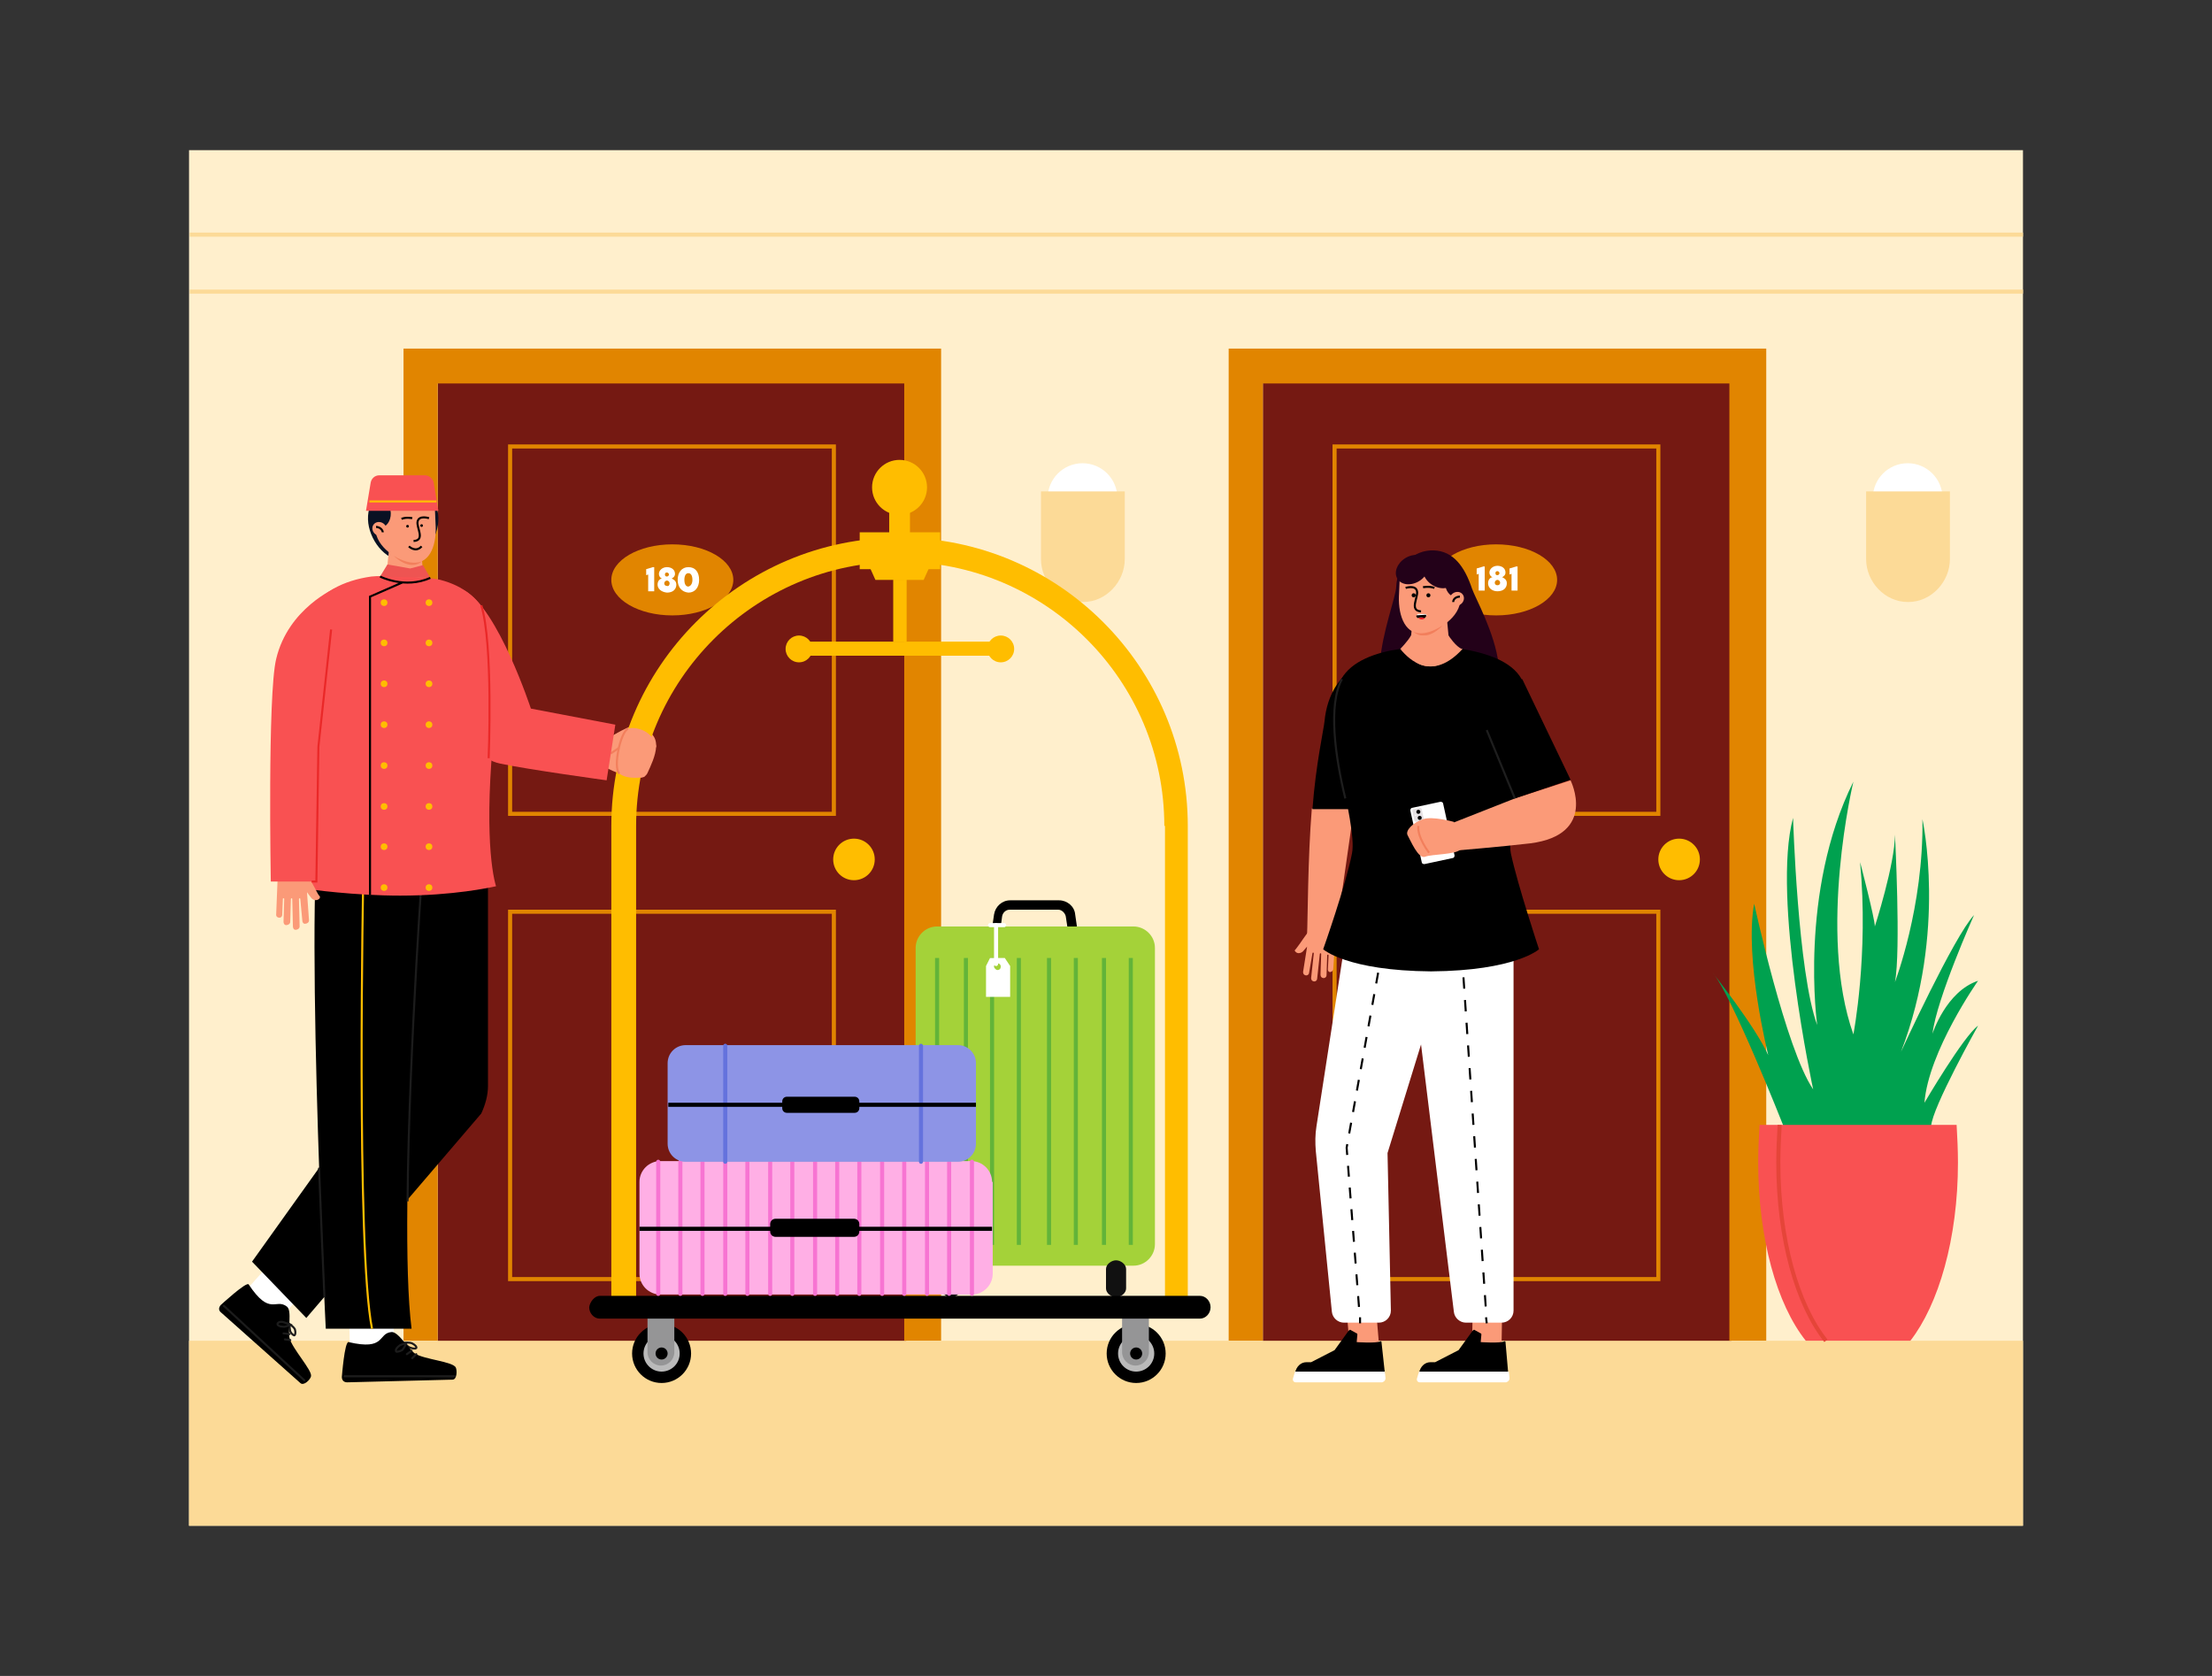 <?xml version="1.0" encoding="utf-8"?>
<svg xmlns="http://www.w3.org/2000/svg" enable-background="new 0 0 330 250" id="Layer_1" version="1.1" viewBox="0 0 330 250" x="0" y="0">
  <rect x="0" y="0" width="330" height="250" fill="#333333" stroke="none"/>
  <rect fill="#ffefcc" height="205.2" id="XMLID_1470_" width="273.6" x="28.2" y="22.4"/>
  <g id="XMLID_1423_">
    <rect fill="#751912" height="143.9" id="XMLID_1856_" width="69.9" x="188.4" y="56.3"/>
    <rect fill="none" height="54.8" id="XMLID_1855_" stroke="#e18500" stroke-miterlimit="10" stroke-width=".608" width="48.3" x="199.1" y="66.6"/>
    <rect fill="none" height="54.8" id="XMLID_1854_" stroke="#e18500" stroke-miterlimit="10" stroke-width=".608" width="48.3" x="199.1" y="136"/>
    <polygon fill="#e18500" id="XMLID_1853_" points="183.3 52 183.3 200 188.4 200 188.4 57.2 258 57.2 258 200 263.5 200 263.5 52"/>
    <circle cx="250.5" cy="128.2" fill="#ffbd00" id="XMLID_1670_" r="3.1"/>
    <ellipse cx="223.2" cy="86.5" fill="#e18500" id="XMLID_1669_" rx="9.1" ry="5.3"/>
    <g id="XMLID_1589_">
      <path d="M221.5,84.5v3.6h-0.9v-2.5l-0.3,0.1v-0.9l1-0.3H221.5z" fill="#fff" id="XMLID_1635_"/>
      <path d="M222,87c0-0.6,0.4-0.9,0.7-0.9c-0.2,0-0.5-0.3-0.5-0.7c0-0.5,0.5-1,1.2-1     c0.7,0,1.2,0.4,1.2,1c0,0.4-0.3,0.6-0.5,0.7c0.2,0.1,0.7,0.3,0.7,0.9c0,0.7-0.5,1.2-1.4,1.2C222.6,88.2,222,87.7,222,87z      M223.8,86.9c0-0.2-0.2-0.4-0.4-0.4c-0.2,0-0.4,0.2-0.4,0.4c0,0.3,0.2,0.4,0.4,0.4C223.6,87.3,223.8,87.2,223.8,86.9z      M223.7,85.5c0-0.2-0.2-0.3-0.3-0.3c-0.2,0-0.3,0.1-0.3,0.3c0,0.2,0.1,0.3,0.3,0.3C223.5,85.8,223.7,85.7,223.7,85.5z" fill="#fff" id="XMLID_1639_"/>
      <path d="M226.4,84.5v3.6h-0.9v-2.5l-0.3,0.1v-0.9l1-0.3H226.4z" fill="#fff" id="XMLID_1643_"/>
    </g>
  </g>
  <g id="XMLID_1368_">
    <rect fill="#751912" height="143.9" id="XMLID_1604_" width="69.9" x="65.3" y="56.3"/>
    <rect fill="none" height="54.8" id="XMLID_1630_" stroke="#e18500" stroke-miterlimit="10" stroke-width=".608" width="48.3" x="76.1" y="66.6"/>
    <rect fill="none" height="54.8" id="XMLID_1667_" stroke="#e18500" stroke-miterlimit="10" stroke-width=".608" width="48.3" x="76.1" y="136"/>
    <polygon fill="#e18500" id="XMLID_1603_" points="60.2 52 60.2 200 65.3 200 65.3 57.2 134.9 57.2 134.9 200 140.4 200 140.4 52"/>
    <ellipse cx="100.3" cy="86.5" fill="#e18500" id="XMLID_1631_" rx="9.1" ry="5.3"/>
    <g id="XMLID_1632_">
      <path d="M97.6,84.6v3.6h-0.9v-2.5l-0.3,0.1v-0.9l1-0.3H97.6z" fill="#fff" id="XMLID_1593_"/>
      <path d="M98.1,87.2c0-0.6,0.4-0.9,0.7-0.9c-0.2,0-0.5-0.3-0.5-0.7c0-0.5,0.5-1,1.2-1     c0.7,0,1.2,0.4,1.2,1c0,0.4-0.3,0.6-0.5,0.7c0.2,0.1,0.7,0.3,0.7,0.9c0,0.7-0.5,1.2-1.4,1.2C98.6,88.3,98.1,87.8,98.1,87.2z      M99.9,87c0-0.2-0.2-0.4-0.4-0.4c-0.2,0-0.4,0.2-0.4,0.4c0,0.3,0.2,0.4,0.4,0.4C99.7,87.5,99.9,87.3,99.9,87z M99.8,85.7     c0-0.2-0.2-0.3-0.3-0.3c-0.2,0-0.3,0.1-0.3,0.3c0,0.2,0.1,0.3,0.3,0.3C99.6,86,99.8,85.9,99.8,85.7z" fill="#fff" id="XMLID_1595_"/>
      <path d="M101.1,86.5c0-1.1,0.6-1.9,1.6-1.9c1,0,1.6,0.7,1.6,1.9c0,1.1-0.6,1.9-1.6,1.9     C101.7,88.3,101.1,87.6,101.1,86.5z M103.3,86.5c0-0.6-0.2-1-0.6-1c-0.4,0-0.6,0.4-0.6,1c0,0.6,0.2,1,0.6,1     C103.1,87.4,103.3,87,103.3,86.5z" fill="#fff" id="XMLID_1599_"/>
    </g>
    <circle cx="127.4" cy="128.2" fill="#ffbd00" id="XMLID_1668_" r="3.1"/>
  </g>
  <rect fill="#fcda97" height="27.6" id="XMLID_1497_" width="273.6" x="28.2" y="200"/>
  <line fill="none" id="XMLID_585_" stroke="#fcda97" stroke-miterlimit="10" stroke-width=".608" x1="28.3" x2="301.8" y1="35" y2="35"/>
  <line fill="none" id="XMLID_986_" stroke="#fcda97" stroke-miterlimit="10" stroke-width=".608" x1="28.3" x2="301.8" y1="43.5" y2="43.5"/>
  <g id="XMLID_1862_">
    <path d="M266,167.8c0,0-7.7-19.5-10.5-22.7c0,0,6.3,7.9,8.3,12.3c0,0-3.6-14.4-2.1-22.6    c0,0,4.7,21.7,8.8,27.7c0,0-6.2-28.7-3-40.5c0,0,0.7,23.1,3.6,30.9c0,0-2.8-19.8,5.4-36.3c0,0-5.4,22.5,0,37.7    c0,0,2.3-11.9,1-25.7c0,0,2.2,8.4,2.2,9.6c0,0,3-9.3,3-13.7c0,0,0.9,17.4,0,22c0,0,4.3-11.2,4.1-24.3c0,0,3.7,16.8-3.2,34.7    c0,0,7.9-17.2,10.9-20.4c0,0-5.6,12.5-6.2,17.7c0,0,2-6.3,6.8-7.9c0,0-7.4,10.5-8,18.2c0,0,5.8-9.9,8-11.5c0,0-6.9,12.3-7,15H266z" fill="#00a14f" id="XMLID_1145_"/>
    <g id="XMLID_1144_">
      <path d="M292.1,173.4c0-1.9-0.1-3.8-0.2-5.6h-29.4c-0.1,1.8-0.2,3.7-0.2,5.6     c0,11.4,2.8,21.2,7.1,26.6H285C289.2,194.6,292.1,184.8,292.1,173.4z" fill="#f95152" id="XMLID_1149_"/>
      <path d="M265.5,167.8c-0.1,1.8-0.2,3.7-0.2,5.6c0,11.4,2.8,21.2,7.1,26.6" fill="none" id="XMLID_1179_" stroke="#e54539" stroke-miterlimit="10" stroke-width=".608"/>
    </g>
  </g>
  <g id="XMLID_995_">
    <g id="XMLID_2716_">
      <polygon fill="#fb9a78" id="XMLID_1885_" points="205.3 195.5 200.9 195.5 201.4 201.4 205.8 201.4"/>
      <g id="XMLID_6335_">
        <path d="M206.1,200.2c0-0.1-0.1-0.2-0.2-0.1c-0.7,0.3-3.5,0.1-3.5,0.1l0.1-1.1c0-0.1,0-0.2-0.1-0.2l-0.9-0.5      c-0.1-0.1-0.2,0-0.3,0.1l-2.1,2.9l-3.5,1.8l-0.7,0c-0.8,0-1.5,0.6-1.7,1.6h13.4L206.1,200.2z" id="XMLID_6352_"/>
        <path d="M206.7,205.6l-0.1-1h-13.4l-0.3,1c-0.1,0.3,0.1,0.6,0.4,0.6h12.9      C206.5,206.1,206.7,205.9,206.7,205.6z" fill="#fff" id="XMLID_6351_"/>
      </g>
    </g>
    <g id="XMLID_671_">
      <polygon fill="#fb9a78" id="XMLID_1371_" points="224.1 195.5 219.7 195.5 219.6 201.4 224 201.4"/>
      <g id="XMLID_1201_">
        <path d="M224.6,200.2c0-0.1-0.1-0.2-0.2-0.1c-0.7,0.3-3.5,0.1-3.5,0.1l0.1-1.1c0-0.1,0-0.2-0.1-0.2l-0.9-0.5      c-0.1-0.1-0.2,0-0.3,0.1l-2.1,2.9l-3.5,1.8l-0.7,0c-0.8,0-1.5,0.6-1.7,1.6H225L224.6,200.2z" id="XMLID_1370_"/>
        <path d="M225.2,205.6l-0.1-1h-13.4l-0.3,1c-0.1,0.3,0.1,0.6,0.4,0.6h12.9      C225,206.1,225.2,205.9,225.2,205.6z" fill="#fff" id="XMLID_1369_"/>
      </g>
    </g>
    <g id="XMLID_1646_">
      <path d="M195.3,138.9c-0.5,0.5-1.3,1.8-1.7,2.3c-0.2,0.3-0.4,0.5-0.4,0.5c0,0,0,0,0,0     c-0.1,0.1,0,0.2,0.1,0.3c0.3,0.3,0.8,0.2,1.1-0.1l0.6-0.7l-0.6,3.8c0,0.3,0.2,0.5,0.5,0.5c0.2,0,0.4-0.2,0.4-0.4l0.5-2.9     c0,0,0-0.1,0.1-0.1c0,0,0.1,0,0.1,0.1l-0.4,3.7c0,0.3,0.2,0.5,0.5,0.5c0.2,0,0.4-0.2,0.4-0.4l0.4-3.7c0,0,0-0.1,0.1-0.1     c0,0,0.1,0,0.1,0.1l-0.1,3.1c0,0.3,0.2,0.5,0.5,0.5c0.2,0,0.4-0.2,0.4-0.4l0.1-3c0-0.1,0.1-0.1,0.1-0.1c0.1,0,0.1,0.1,0.1,0.1     l-0.1,2.1c0,0.2,0.1,0.4,0.3,0.4c0.2,0,0.4-0.1,0.5-0.4l0.3-4.6c0-0.2,0-0.6-0.1-0.8L195.3,138.9z" fill="#fb9a78" id="XMLID_1647_"/>
    </g>
    <path d="M201.6,134.4h24.2l0,61.1c0,1-0.8,1.8-1.8,1.8h-5.3c-0.9,0-1.7-0.7-1.8-1.6l-4.9-39.9    L207,172l0.5,23.5c0,1-0.8,1.8-1.8,1.8h-5.2c-0.9,0-1.7-0.7-1.8-1.6l-2.4-24c-0.1-1.2-0.1-2.5,0.1-3.7L201.6,134.4z" fill="#fff" id="XMLID_1712_"/>
    <g id="XMLID_1490_">
      <path d="M195.7,120.7c-0.6,7.3-0.6,16.8-0.7,18.6c-0.1,0.8,4.2,0.9,4.3,0.1l2.7-18.8H195.7z" fill="#fb9a78" id="XMLID_1491_"/>
      <path d="M205.8,97.8c0,0-7.4,1.3-8.2,9.8c-0.1,1.1-1.3,6.4-1.8,13.1h7.2L205.8,97.8z" id="XMLID_1492_"/>
    </g>
    <path d="M208.3,87.5c-0.1,3.1-8.2,20.7,5.3,20.7c17.6,0,7-17.5,6-20.4c-1.1-3.3-2.8-5.6-5.7-5.7    C210.9,82,208.4,84.4,208.3,87.5z" fill="#230119" id="XMLID_1489_"/>
    <path d="M210.8,91.9l5-0.2l0.5,5.2c0.1,1.4-1.5,2.6-2.9,2.6l0,0c-1.4,0.1-3-1-3.1-2.4L210.8,91.9z" fill="#fb9a78" id="XMLID_1488_"/>
    <path d="M217.3,85l-6.5-0.2c-1.1,0-2,0.8-2,1.9l-0.1,2.3c-0.1,2.9,1,6,3.9,5.4    c1.8-0.3,5.3-2.2,5.3-5.2l0.1-3.5C218.1,85.3,217.7,85,217.3,85z" fill="#fb9a78" id="XMLID_1487_"/>
    <path d="M215.6,87c0,1.1,0.7,2,1.6,2.1s1.7-0.9,1.7-2s-0.7-2.3-1.6-2.3    C216.4,84.8,215.7,85.9,215.6,87z" fill="#230119" id="XMLID_1486_"/>
    <ellipse cx="210.7" cy="85" fill="#230119" id="XMLID_1485_" rx="2.6" ry="2" transform="rotate(-32.424 210.638 85.013)"/>
    <ellipse cx="214.7" cy="85.5" fill="#230119" id="XMLID_1484_" rx="2" ry="2.6" transform="rotate(-55.375 214.732 85.522)"/>
    <g id="XMLID_1479_">
      <path d="M209.7,87.7c0,0,1.5-0.5,1.7,0.5c0.2,0.9-1.2,2.9,0.6,3" fill="none" id="XMLID_1483_" stroke="#000" stroke-miterlimit="10" stroke-width=".304"/>
      <path d="M212.3,87.6c0,0,0.9-0.2,1.7,0.1" fill="none" id="XMLID_1482_" stroke="#000" stroke-miterlimit="10" stroke-width=".304"/>
      <circle cx="210.9" cy="88.8" id="XMLID_1481_" r=".3"/>
      <circle cx="213.1" cy="88.8" id="XMLID_1480_" r=".3"/>
    </g>
    <path d="M210.8,94.2c0,0,1.5,1,4.4-0.9C215.2,93.3,212.9,96,210.8,94.2z" fill="#f27f5c" id="XMLID_1478_"/>
    <g id="XMLID_1474_">
      <path d="M212.6,91.6l-1,0c-0.1,0-0.2,0.1-0.3,0.2l1.6,0C212.8,91.7,212.7,91.6,212.6,91.6z" fill="#fff" id="XMLID_1477_"/>
      <path d="M211.6,92.2c0.1,0.1,0.3,0.2,0.5,0.2c0.2,0,0.4-0.1,0.5-0.2     C212.1,92,211.8,92.1,211.6,92.2z" fill="#ea1b26" id="XMLID_1476_"/>
      <path d="M211.3,91.8c0,0.1,0,0.2,0,0.2c0.1,0.1,0.2,0.2,0.2,0.2c0.2-0.1,0.6-0.2,1,0c0.1-0.1,0.2-0.1,0.2-0.2     c0.1-0.1,0.1-0.2,0-0.3L211.3,91.8z" id="XMLID_1475_"/>
    </g>
    <g id="XMLID_1471_">
      <ellipse cx="217.3" cy="89.3" fill="#fb9a78" id="XMLID_1473_" rx="1.1" ry="1" transform="rotate(-34.69 217.36 89.263)"/>
      <path d="M216.8,89.8c0-0.5,0.5-0.8,1-0.8" fill="none" id="XMLID_1472_" stroke="#000" stroke-miterlimit="10" stroke-width=".304"/>
    </g>
    <path d="M225.4,127.3c-0.9-4.7,4.9-20,1.6-26c-1.5-2.7-5.3-3.9-8.9-4.5c-4.5,4.9-7.9,1.7-9.2,0    c-3.6,0.5-7.3,1.8-8.8,4.5c-3.3,6,2.5,21.3,1.6,26c-0.9,4.7-4.3,14.3-4.3,14.3s3.5,3.2,16.1,3.3c12.6-0.1,16.1-3.3,16.1-3.3    S226.4,132,225.4,127.3z" id="XMLID_1468_"/>
    <path d="M200.2,101.3c-2.1,3.9-1,11.6,0.5,17.8" fill="none" id="XMLID_1467_" stroke="#1e1e1e" stroke-miterlimit="10" stroke-width=".304"/>
    <path d="M208.9,96.8c0,0,1.1-1.1,1.6-2h5.6c0,0,1.1,1.7,2,2L208.9,96.8z" fill="#fb9a78" id="XMLID_1466_"/>
    <path d="M218.2,96.8c-2.5-0.4-4.6-0.4-4.6-0.4s-2.1,0-4.7,0.4C210.3,98.5,213.7,101.7,218.2,96.8z" fill="#fb9a78" id="XMLID_1151_"/>
    <g id="XMLID_1008_">
      <g id="XMLID_1138_">
        <path d="M226,119.1l-9.4,3.7l0.3,4.1c0,0,7.2-0.6,11.4-1.1c10.1-1.3,6-9.4,6-9.4L226,119.1z" fill="#fb9a78" id="XMLID_1141_"/>
        <polygon id="XMLID_1140_" points="219.9 104.6 226 119.1 234.3 116.3 227.1 101.3"/>
        <line fill="none" id="XMLID_1139_" stroke="#1e1e1e" stroke-miterlimit="10" stroke-width=".304" x1="221.8" x2="226" y1="108.9" y2="119.1"/>
      </g>
    </g>
    <g id="XMLID_1548_">
      <path d="M215.3,119.9c0-0.2-0.2-0.3-0.4-0.3l-4.2,0.9c-0.2,0-0.3,0.2-0.3,0.4l1.7,7.7     c0,0.2,0.2,0.3,0.4,0.3l4.2-0.9c0.2,0,0.3-0.2,0.3-0.4L215.3,119.9z" fill="#fff" id="XMLID_1557_"/>
      <path d="M212.1,120.7c0-0.1-0.2-0.2-0.3-0.2l-0.9,0.2c-0.1,0-0.2,0.2-0.2,0.3l0.3,1.4     c0,0.1,0.2,0.2,0.3,0.2l0.9-0.2c0.1,0,0.2-0.2,0.2-0.3L212.1,120.7z" fill="#e5e1e3" id="XMLID_1552_"/>
      <circle cx="211.6" cy="121.1" id="XMLID_1551_" r=".3"/>
      <circle cx="211.8" cy="122" id="XMLID_1550_" r=".3"/>
      <circle cx="211.2" cy="121.6" fill="#fff" id="XMLID_1549_" r=".1"/>
    </g>
    <g id="XMLID_1553_">
      <path d="M216.9,122.6c0,0-3.2-0.9-4.6-0.4c-1.5,0.5-2.7,1.7-2.3,2.4c0.4,0.7,1.6,3.6,2.6,3.2     c1-0.4,4.6-0.3,5.3-1.1L216.9,122.6z" fill="#fb9a78" id="XMLID_1556_"/>
      <path d="M213.2,127.2c0,0-1.8-2.3-1.6-4" fill="none" id="XMLID_1555_" stroke="#f27f5c" stroke-miterlimit="10" stroke-width=".304"/>
    </g>
    <g id="XMLID_1373_">
      <line fill="none" stroke="#000" stroke-miterlimit="10" stroke-width=".304" x1="217.9" x2="218" y1="139.8" y2="140.7"/>
      <line fill="none" stroke="#000" stroke-dasharray="1.697 1.697" stroke-miterlimit="10" stroke-width=".304" x1="218.1" x2="221.7" y1="142.4" y2="195.7"/>
      <line fill="none" stroke="#000" stroke-miterlimit="10" stroke-width=".304" x1="221.7" x2="221.8" y1="196.5" y2="197.4"/>
    </g>
    <g id="XMLID_1372_">
      <line fill="none" stroke="#000" stroke-miterlimit="10" stroke-width=".304" x1="206" x2="205.9" y1="142.7" y2="143.5"/>
      <polyline fill="none" points="205.6 145.1 200.9 171.2 202.8 195.7" stroke="#000" stroke-dasharray="1.624 1.624" stroke-miterlimit="10" stroke-width=".304"/>
      <line fill="none" stroke="#000" stroke-miterlimit="10" stroke-width=".304" x1="202.9" x2="202.9" y1="196.5" y2="197.4"/>
    </g>
  </g>
  <g id="XMLID_1505_">
    <circle cx="161.5" cy="74.3" fill="#fff" id="XMLID_1504_" r="5.2"/>
    <path d="M155.3,73.3v10.1c0,3.4,2.8,6.4,6.2,6.4h0.1c3.4,0,6.2-3,6.2-6.4V73.3H155.3z" fill="#fcda97" id="XMLID_1508_"/>
  </g>
  <g id="XMLID_1826_">
    <circle cx="284.6" cy="74.3" fill="#fff" id="XMLID_1844_" r="5.2"/>
    <path d="M278.4,73.3v10.1c0,3.4,2.8,6.4,6.2,6.4h0.1c3.4,0,6.2-3,6.2-6.4V73.3H278.4z" fill="#fcda97" id="XMLID_1827_"/>
  </g>
  <g id="XMLID_1156_">
    <g id="XMLID_1160_">
      <path d="M62.1,201.1c0.1-0.2-0.2-0.5-0.6-0.7c-0.4-0.2-1.2-0.1-1.2-0.1s0.4,0.5,0.8,0.7     C61.6,201.2,62,201.2,62.1,201.1z" fill="none" id="XMLID_1185_" stroke="#1c1c1c" stroke-miterlimit="10" stroke-width=".304"/>
      <rect fill="#fff" height="9.8" id="XMLID_1529_" transform="rotate(-1.281 55.411 196.949) scale(1)" width="6.6" x="52.1" y="192.1"/>
      <path d="M61.9,201.9c-1-0.7-2.5-3.3-3.5-3.2c-2.1,0.2-0.8,2.8-6.4,1.5c-0.6-0.1-1,5.2-1,5.2     c0,0.5,0.3,0.8,0.8,0.8l15.7-0.4c0.7,0,0.7-1.4,0.5-1.8C67.6,203.1,63.3,202.8,61.9,201.9z" id="XMLID_1528_"/>
      <line fill="none" id="XMLID_1181_" stroke="#1c1c1c" stroke-linecap="round" stroke-miterlimit="10" stroke-width=".304" x1="51.4" x2="67.8" y1="205.3" y2="205.3"/>
      <path d="M59.1,201.6c-0.1-0.2,0-0.5,0.4-0.8c0.3-0.3,1.1-0.4,1.1-0.4s-0.3,0.7-0.6,1     C59.6,201.6,59.2,201.7,59.1,201.6z" fill="none" id="XMLID_1165_" stroke="#1c1c1c" stroke-miterlimit="10" stroke-width=".304"/>
      <line fill="none" id="XMLID_1193_" stroke="#1c1c1c" stroke-linecap="round" stroke-miterlimit="10" stroke-width=".304" x1="60.7" x2="61.4" y1="202" y2="201.5"/>
      <line fill="none" id="XMLID_1194_" stroke="#1c1c1c" stroke-linecap="round" stroke-miterlimit="10" stroke-width=".304" x1="61.5" x2="62.1" y1="202.6" y2="202"/>
    </g>
    <g id="XMLID_1161_">
      <path d="M43.9,199.2c0.2-0.1,0.2-0.5,0.1-0.9c-0.2-0.4-0.8-0.8-0.8-0.8s0,0.7,0.1,1.1     C43.5,199,43.8,199.2,43.9,199.2z" fill="none" id="XMLID_1199_" stroke="#1c1c1c" stroke-miterlimit="10" stroke-width=".304"/>
      <rect fill="#fff" height="9.8" id="XMLID_1198_" transform="rotate(41.688 41.862 191.598)" width="6.6" x="38.6" y="186.7"/>
      <path d="M43.2,199.6c-0.3-1.2,0.4-4.1-0.4-4.7c-1.7-1.3-2.5,1.5-5.7-3.3c-0.3-0.5-4.2,3.1-4.2,3.1     c-0.3,0.4-0.3,0.8,0.1,1.1l11.8,10.5c0.5,0.5,1.5-0.5,1.6-1C46.6,204.4,43.6,201.2,43.2,199.6z" id="XMLID_1197_"/>
      <line fill="none" id="XMLID_1196_" stroke="#1c1c1c" stroke-linecap="round" stroke-miterlimit="10" stroke-width=".304" x1="33.4" x2="45.4" y1="194.8" y2="205.9"/>
      <path d="M41.4,197.5c0-0.2,0.4-0.4,0.8-0.3s1.1,0.4,1.1,0.4s-0.7,0.4-1.1,0.3     C41.7,197.9,41.4,197.7,41.4,197.5z" fill="none" id="XMLID_1195_" stroke="#1c1c1c" stroke-miterlimit="10" stroke-width=".304"/>
      <line fill="none" id="XMLID_1182_" stroke="#1c1c1c" stroke-linecap="round" stroke-miterlimit="10" stroke-width=".304" x1="42.3" x2="43.2" y1="198.9" y2="199"/>
      <line fill="none" id="XMLID_1164_" stroke="#1c1c1c" stroke-linecap="round" stroke-miterlimit="10" stroke-width=".304" x1="42.5" x2="43.3" y1="199.8" y2="199.9"/>
    </g>
    <path d="M55.2,119.1c0,0-3.8,17.9,2.7,40.7l-20.3,28.4l8.1,8.4l26.1-30.5c0.6-1.3,1-2.7,1-4.1v-39.8    C72.8,122.2,66.5,115.4,55.2,119.1z" id="XMLID_1506_"/>
    <path d="M63.3,125.3c0,0-4.1,55.6-1.9,72.9H48.6c0,0-3.5-70.2-0.4-79.4C48.2,118.8,57.8,116.7,63.3,125.3z" id="XMLID_1507_"/>
    <path d="M63.3,125.4c0,0-2.3,30.8-2.5,53.8" fill="none" id="XMLID_1176_" stroke="#1c1c1c" stroke-miterlimit="10" stroke-width=".304"/>
    <path d="M48.4,193.5c-0.2-4.4-0.5-11.4-0.8-19.3" fill="none" id="XMLID_1166_" stroke="#1c1c1c" stroke-miterlimit="10" stroke-width=".304"/>
    <path d="M54.2,130.4c0,0-1.1,56,1.3,67.8" fill="none" id="XMLID_1180_" stroke="#ffbd00" stroke-miterlimit="10" stroke-width=".304"/>
    <g id="XMLID_1353_">
      <g id="XMLID_1354_">
        <path d="M94.6,108.6c5.2,0.3,2.9,4.7,2,6.7c-0.9,2-6-0.7-6-0.7l0.3-4.6      C90.9,110,93.3,108.6,94.6,108.6z" fill="#fb9a78" id="XMLID_1355_"/>
      </g>
    </g>
    <path d="M91.5,109.7c0,0,3.6-2.4,4.4-1.2c0.8,1.3-1.8,1.1-2.2,1.9c-0.4,0.7-2.2,1.8-2.5,2" fill="#fb9a78" id="XMLID_1352_"/>
    <path d="M95.8,108.5c0.8,1.3-1.8,1.1-2.2,1.9c-0.4,0.7-2.2,1.8-2.5,2" fill="none" id="XMLID_1351_" stroke="#f27f5c" stroke-miterlimit="10" stroke-width=".304"/>
    <path d="M91.8,108.1l-12.6-2.4c0,0-4.9-14.9-9.9-17.6c-2-1.1-6.6,4.5-6.6,4.5l8.5,18.9    c0.6,1.3,2,2.1,3.4,2.4c4.2,0.9,15.9,2.5,15.9,2.5L91.8,108.1z" fill="#f95152" id="XMLID_1223_"/>
    <path d="M65.4,77.2c0.1,3-2.2,6.3-5.1,6.4c-2.9,0.1-5.3-3.2-5.4-6.1c-0.1-3,2.2-5.5,5.1-5.5    S65.3,74.2,65.4,77.2z" fill="#091123" id="XMLID_1307_"/>
    <path d="M62.8,81.6l-4.7-0.2l-0.5,4.8c-0.1,1.3,1.4,2.4,2.7,2.5h0c1.3,0.1,2.8-0.9,2.9-2.2    L62.8,81.6z" fill="#fb9a78" id="XMLID_1301_"/>
    <path d="M56.5,74.7l6.5-0.2c1,0,1.9,0.8,1.9,1.8l0.1,2.3c0.1,2.9-1,5.8-3.8,5.3    c-1.8-0.3-5.1-2.2-5.2-5l-0.1-3.6C55.9,75,56.2,74.7,56.5,74.7z" fill="#fb9a78" id="XMLID_1300_"/>
    <ellipse cx="56.7" cy="76.6" fill="#091123" id="XMLID_1299_" rx="1.6" ry="2.1" transform="rotate(-1.6 56.654 76.608) scale(1)"/>
    <g id="XMLID_1293_">
      <path d="M64,77.3c0,0-1.5-0.5-1.7,0.5c-0.2,0.9,1.2,2.8-0.6,2.9" fill="none" id="XMLID_1297_" stroke="#000" stroke-miterlimit="10" stroke-width=".304"/>
      <path d="M61.5,77.3c0,0-0.9-0.2-1.6,0.1" fill="none" id="XMLID_1296_" stroke="#000" stroke-miterlimit="10" stroke-width=".304"/>
      <circle cx="62.9" cy="78.4" id="XMLID_1295_" r=".2"/>
      <circle cx="60.8" cy="78.5" id="XMLID_1294_" r=".2"/>
    </g>
    <path d="M63,83.7c0,0-1.5,0.9-4.3-0.8C58.7,82.8,61,85.4,63,83.7z" fill="#f27f5c" id="XMLID_1289_"/>
    <g id="XMLID_1234_">
      <ellipse cx="56.6" cy="78.9" fill="#fb9a78" id="XMLID_1236_" rx="1" ry="1.1" transform="rotate(-55.31 56.608 78.882)"/>
      <path d="M57.1,79.4c0-0.4-0.5-0.8-1-0.8" fill="none" id="XMLID_1235_" stroke="#000" stroke-miterlimit="10" stroke-width=".304"/>
    </g>
    <g id="XMLID_1366_">
      <g id="XMLID_1216_">
        <path d="M161.3,142.6h-13.9l0.9-6.2c0.2-1.2,1.2-2.1,2.4-2.1h7.3c1.2,0,2.3,0.9,2.4,2.1L161.3,142.6z       M148.9,141.3h10.8l-0.7-4.6c-0.1-0.5-0.6-1-1.1-1h-7.3c-0.5,0-1,0.4-1.1,1L148.9,141.3z" id="XMLID_1224_"/>
      </g>
      <path d="M172.3,185.6c0,1.7-1.4,3.2-3.2,3.2h-29.3c-1.7,0-3.2-1.4-3.2-3.2v-44.2     c0-1.7,1.4-3.2,3.2-3.2h29.3c1.7,0,3.2,1.4,3.2,3.2V185.6z" fill="#a4d239" id="XMLID_11510_"/>
      <g id="XMLID_11501_">
        <line fill="none" id="XMLID_11509_" stroke="#62b439" stroke-miterlimit="10" stroke-width=".608" x1="168.7" x2="168.7" y1="142.9" y2="185.7"/>
        <line fill="none" id="XMLID_11508_" stroke="#62b439" stroke-miterlimit="10" stroke-width=".608" x1="164.7" x2="164.7" y1="142.9" y2="185.7"/>
        <line fill="none" id="XMLID_11507_" stroke="#62b439" stroke-miterlimit="10" stroke-width=".608" x1="160.5" x2="160.5" y1="142.9" y2="185.7"/>
        <line fill="none" id="XMLID_11506_" stroke="#62b439" stroke-miterlimit="10" stroke-width=".608" x1="156.5" x2="156.5" y1="142.9" y2="185.7"/>
        <line fill="none" id="XMLID_11505_" stroke="#62b439" stroke-miterlimit="10" stroke-width=".608" x1="152" x2="152" y1="142.9" y2="185.7"/>
        <line fill="none" id="XMLID_11504_" stroke="#62b439" stroke-miterlimit="10" stroke-width=".608" x1="148" x2="148" y1="142.9" y2="185.7"/>
        <line fill="none" id="XMLID_11503_" stroke="#62b439" stroke-miterlimit="10" stroke-width=".608" x1="144.1" x2="144.1" y1="142.9" y2="185.7"/>
        <line fill="none" id="XMLID_11502_" stroke="#62b439" stroke-miterlimit="10" stroke-width=".608" x1="139.8" x2="139.8" y1="142.9" y2="185.7"/>
      </g>
      <g id="XMLID_11498_">
        <path d="M166.5,188c0.7,0,1.5,0.6,1.5,1.3v2.9c0,0.7-0.8,1.3-1.5,1.3c-0.7,0-1.5-0.6-1.5-1.3      v-2.9C165,188.6,165.8,188,166.5,188z" fill="#111" id="XMLID_11500_"/>
        <path d="M141.9,188c0.7,0,1.5,0.6,1.5,1.3v2.9c0,0.7-0.8,1.3-1.5,1.3c-0.7,0-1.5-0.6-1.5-1.3      v-2.9C140.4,188.6,141.2,188,141.9,188z" fill="#111" id="XMLID_11499_"/>
      </g>
      <path d="M147.1,144.1v4.6h3.6v-4.6l-0.8-1.2h-2.2L147.1,144.1z M148.3,144.2     c0-0.3,0.2-0.5,0.5-0.5c0.3,0,0.5,0.2,0.5,0.5c0,0.3-0.2,0.5-0.5,0.5C148.6,144.7,148.3,144.4,148.3,144.2z" fill="#fff" id="XMLID_11495_"/>
      <line fill="none" id="XMLID_11494_" stroke="#fff" stroke-linecap="round" stroke-miterlimit="10" stroke-width=".608" x1="149.8" x2="147.7" y1="138" y2="138"/>
      <line fill="none" id="XMLID_11493_" stroke="#fff" stroke-linecap="round" stroke-miterlimit="10" stroke-width=".608" x1="148.6" x2="148.6" y1="138" y2="143.8"/>
    </g>
    <g id="XMLID_1413_">
      <g id="XMLID_1414_">
        <circle cx="98.7" cy="201.9" id="XMLID_1418_" r="4.4"/>
        <circle cx="98.7" cy="201.9" fill="#bababa" id="XMLID_1417_" r="2.7"/>
        <path d="M100.6,193.6v8.1c0,1.1-0.9,2-2,2c-1.1,0-2-0.9-2-2v-8.1H100.6z" fill="#959596" id="XMLID_1416_"/>
        <circle cx="98.7" cy="201.9" id="XMLID_1415_" r=".9"/>
      </g>
    </g>
    <g id="XMLID_1406_">
      <g id="XMLID_1407_">
        <circle cx="169.5" cy="201.9" id="XMLID_1411_" r="4.4"/>
        <circle cx="169.5" cy="201.9" fill="#bababa" id="XMLID_1410_" r="2.7"/>
        <path d="M171.4,193.6v8.1c0,1.1-0.9,2-2,2c-1.1,0-2-0.9-2-2v-8.1H171.4z" fill="#959596" id="XMLID_1409_"/>
        <circle cx="169.5" cy="201.9" id="XMLID_1408_" r=".9"/>
      </g>
    </g>
    <g id="XMLID_1402_">
      <path d="M91.2,123.2c0-23.7,19.3-43,43-43h0c23.7,0,43,19.3,43,43v73.3h-86V123.2z M173.7,123.2     c0-21.7-17.7-39.4-39.4-39.4s-39.4,17.7-39.4,39.4v70.5h78.9V123.2z" fill="#ffbd00" id="XMLID_1403_"/>
    </g>
    <path d="M89.5,193.3H179c0.9,0,1.6,0.8,1.6,1.7c0,0.9-0.7,1.7-1.6,1.7H89.5c-0.9,0-1.6-0.8-1.6-1.7    C88,194.2,88.7,193.3,89.5,193.3z" id="XMLID_1401_"/>
    <g id="XMLID_1200_">
      <rect fill="#ffbd00" height="5.5" id="XMLID_1400_" transform="rotate(-180 134.228 82.102)" width="12" x="128.2" y="79.3"/>
      <rect fill="#ffbd00" height="2.1" id="XMLID_1399_" transform="rotate(-180 134.228 96.806)" width="29.3" x="119.6" y="95.8"/>
      <polygon fill="#ffbd00" id="XMLID_1398_" points="129.7 84.5 138.7 84.5 137.8 86.5 130.6 86.5"/>
      <circle cx="134.2" cy="72.7" fill="#ffbd00" id="XMLID_1397_" r="4.1"/>
      <rect fill="#ffbd00" height="3.4" id="XMLID_1396_" transform="rotate(-180 134.228 77.97)" width="3.1" x="132.7" y="76.3"/>
      <rect fill="#ffbd00" height="9.3" id="XMLID_1395_" transform="rotate(-180 134.228 91.132)" width="2" x="133.2" y="86.5"/>
      <g id="XMLID_1392_">
        <circle cx="119.2" cy="96.8" fill="#ffbd00" id="XMLID_1394_" r="2"/>
        <circle cx="149.3" cy="96.8" fill="#ffbd00" id="XMLID_1393_" r="2"/>
      </g>
    </g>
    <g id="XMLID_1509_">
      <path d="M55.3,72c0.1-0.6,0.6-1.1,1.3-1.1l6.8,0c0.6,0,1.2,0.5,1.3,1.1l0.7,4.2l-10.8,0L55.3,72z" fill="#f95152" id="XMLID_1511_"/>
      <line fill="none" id="XMLID_1510_" stroke="#ffbd00" stroke-miterlimit="10" stroke-width=".304" x1="65.1" x2="55.1" y1="74.8" y2="74.8"/>
    </g>
    <path d="M74.1,105.3c1.3-11.1-1.5-17-8.4-18.8c-2-0.5-8.9-0.7-10.3-0.5    c-8.5,1.2-13.5,7.2-10.5,19.2c4.1,16.7,1.1,24.9,0.3,27.3c1,0.2,7.8,1.1,14.5,1.1c7.9,0,13.4-1.2,14.3-1.4    C73.3,129.9,72.1,122.2,74.1,105.3z" fill="#f95152" id="XMLID_1318_"/>
    <path d="M61,81.5c0,0,1,1,1.9,0" fill="none" id="XMLID_1221_" stroke="#000" stroke-miterlimit="10" stroke-width=".304"/>
    <polygon fill="#ee5452" id="XMLID_586_" points="56.7 86 57.8 84.2 61.2 84.8 63.1 84.3 64.2 86.2"/>
    <path d="M56.7,86c0,0,3.7,1.9,7.5,0.2" fill="none" id="XMLID_668_" stroke="#000" stroke-miterlimit="10" stroke-width=".304"/>
    <polyline fill="none" id="XMLID_669_" points="60 86.9 55.2 89 55.2 133.5" stroke="#000" stroke-miterlimit="10" stroke-width=".304"/>
    <g id="XMLID_670_">
      <circle cx="57.3" cy="89.9" fill="#ffbd00" id="XMLID_672_" r=".5"/>
      <circle cx="64" cy="89.9" fill="#ffbd00" id="XMLID_673_" r=".5"/>
    </g>
    <g id="XMLID_674_">
      <circle cx="57.3" cy="95.9" fill="#ffbd00" id="XMLID_675_" r=".5"/>
      <circle cx="64" cy="95.9" fill="#ffbd00" id="XMLID_676_" r=".5"/>
    </g>
    <g id="XMLID_677_">
      <circle cx="57.3" cy="102" fill="#ffbd00" id="XMLID_678_" r=".5"/>
      <circle cx="64" cy="102" fill="#ffbd00" id="XMLID_679_" r=".5"/>
    </g>
    <g id="XMLID_680_">
      <circle cx="57.3" cy="108.1" fill="#ffbd00" id="XMLID_681_" r=".5"/>
      <circle cx="64" cy="108.1" fill="#ffbd00" id="XMLID_682_" r=".5"/>
    </g>
    <g id="XMLID_683_">
      <circle cx="57.3" cy="114.2" fill="#ffbd00" id="XMLID_684_" r=".5"/>
      <circle cx="64" cy="114.2" fill="#ffbd00" id="XMLID_960_" r=".5"/>
    </g>
    <g id="XMLID_961_">
      <circle cx="57.3" cy="120.3" fill="#ffbd00" id="XMLID_962_" r=".5"/>
      <circle cx="64" cy="120.3" fill="#ffbd00" id="XMLID_964_" r=".5"/>
    </g>
    <g id="XMLID_970_">
      <circle cx="57.3" cy="126.3" fill="#ffbd00" id="XMLID_972_" r=".5"/>
      <circle cx="64" cy="126.3" fill="#ffbd00" id="XMLID_983_" r=".5"/>
    </g>
    <g id="XMLID_988_">
      <circle cx="57.3" cy="132.4" fill="#ffbd00" id="XMLID_989_" r=".5"/>
      <circle cx="64" cy="132.4" fill="#ffbd00" id="XMLID_991_" r=".5"/>
    </g>
    <path d="M72.9,113.1c0,0,0.7-17.1-1.1-22.8" fill="none" id="XMLID_992_" stroke="#ea2828" stroke-miterlimit="10" stroke-width=".304"/>
    <g id="XMLID_4871_">
      <path d="M45.7,130.4c0.5,0.6,1.3,2.1,1.6,2.7c0.2,0.4,0.4,0.6,0.4,0.6c0,0,0,0,0,0     c0.1,0.1,0,0.3-0.1,0.4c-0.4,0.3-0.9,0.2-1.2-0.2l-0.6-0.8l0.3,4.2c0,0.3-0.3,0.5-0.6,0.5c-0.3,0-0.4-0.3-0.4-0.5l-0.3-3.2     c0,0,0-0.1-0.1-0.1c0,0-0.1,0-0.1,0.1l0.1,4.1c0,0.3-0.3,0.5-0.6,0.5c-0.3,0-0.4-0.3-0.4-0.5l-0.1-4.1c0,0,0-0.1-0.1-0.1     c0,0-0.1,0-0.1,0.1l-0.1,3.4c0,0.3-0.3,0.5-0.6,0.5c-0.3,0-0.4-0.3-0.4-0.5l0.1-3.4c0-0.1,0-0.1-0.1-0.1c-0.1,0-0.1,0-0.1,0.1     l-0.1,2.4c0,0.2-0.2,0.4-0.4,0.4c-0.3,0-0.5-0.2-0.5-0.4l0.2-5c0-0.2,0.1-0.7,0.2-0.9L45.7,130.4z" fill="#fb9a78" id="XMLID_4872_"/>
    </g>
    <g id="XMLID_993_">
      <path d="M50.1,87.7c0,0-7.1,3-8.9,10.6c-1.3,5.4-0.8,33.2-0.8,33.2h6.9l0.3-20.1L50.1,87.7z" fill="#f95152" id="XMLID_4104_"/>
      <polyline fill="none" id="XMLID_1142_" points="49.4 93.9 47.5 111.4 47.2 131.5 46.5 131.5" stroke="#ea2828" stroke-miterlimit="10" stroke-width=".304"/>
    </g>
    <g id="XMLID_1365_">
      <path d="M148,176.3c0-1.7-1.4-3.1-3.1-3.1H98.5c-1.7,0-3.1,1.4-3.1,3.1V190     c0,1.7,1.4,3.1,3.1,3.1h46.5c1.7,0,3.1-1.4,3.1-3.1V176.3z" fill="#ffafe5" id="XMLID_1229_"/>
      <g id="XMLID_1342_">
        <line fill="none" id="XMLID_1230_" stroke="#f774d2" stroke-linecap="round" stroke-miterlimit="10" stroke-width=".608" x1="98.2" x2="98.2" y1="173.3" y2="193"/>
        <line fill="none" id="XMLID_1220_" stroke="#f774d2" stroke-linecap="round" stroke-miterlimit="10" stroke-width=".608" x1="101.5" x2="101.5" y1="173.3" y2="193"/>
        <line fill="none" id="XMLID_1232_" stroke="#f774d2" stroke-linecap="round" stroke-miterlimit="10" stroke-width=".608" x1="104.8" x2="104.8" y1="173.3" y2="193"/>
        <line fill="none" id="XMLID_1233_" stroke="#f774d2" stroke-linecap="round" stroke-miterlimit="10" stroke-width=".608" x1="108.2" x2="108.2" y1="173.3" y2="193"/>
        <line fill="none" id="XMLID_1239_" stroke="#f774d2" stroke-linecap="round" stroke-miterlimit="10" stroke-width=".608" x1="111.5" x2="111.5" y1="173.3" y2="193"/>
        <line fill="none" id="XMLID_1241_" stroke="#f774d2" stroke-linecap="round" stroke-miterlimit="10" stroke-width=".608" x1="114.9" x2="114.9" y1="173.3" y2="193"/>
        <line fill="none" id="XMLID_1272_" stroke="#f774d2" stroke-linecap="round" stroke-miterlimit="10" stroke-width=".608" x1="118.2" x2="118.2" y1="173.3" y2="193"/>
        <line fill="none" id="XMLID_1281_" stroke="#f774d2" stroke-linecap="round" stroke-miterlimit="10" stroke-width=".608" x1="121.6" x2="121.6" y1="173.3" y2="193"/>
        <line fill="none" id="XMLID_1316_" stroke="#f774d2" stroke-linecap="round" stroke-miterlimit="10" stroke-width=".608" x1="124.9" x2="124.9" y1="173.3" y2="193"/>
        <line fill="none" id="XMLID_1336_" stroke="#f774d2" stroke-linecap="round" stroke-miterlimit="10" stroke-width=".608" x1="128.2" x2="128.2" y1="173.3" y2="193"/>
        <line fill="none" id="XMLID_1337_" stroke="#f774d2" stroke-linecap="round" stroke-miterlimit="10" stroke-width=".608" x1="131.6" x2="131.6" y1="173.3" y2="193"/>
        <line fill="none" id="XMLID_1338_" stroke="#f774d2" stroke-linecap="round" stroke-miterlimit="10" stroke-width=".608" x1="134.9" x2="134.9" y1="173.3" y2="193"/>
        <line fill="none" id="XMLID_1339_" stroke="#f774d2" stroke-linecap="round" stroke-miterlimit="10" stroke-width=".608" x1="138.3" x2="138.3" y1="173.3" y2="193"/>
        <line fill="none" id="XMLID_1340_" stroke="#f774d2" stroke-linecap="round" stroke-miterlimit="10" stroke-width=".608" x1="141.6" x2="141.6" y1="173.3" y2="193"/>
        <line fill="none" id="XMLID_1341_" stroke="#f774d2" stroke-linecap="round" stroke-miterlimit="10" stroke-width=".608" x1="145" x2="145" y1="173.3" y2="193"/>
      </g>
      <line fill="none" id="XMLID_1228_" stroke="#000" stroke-miterlimit="10" stroke-width=".608" x1="95.4" x2="148" y1="183.3" y2="183.3"/>
      <path d="M128.2,182.6c0-0.5-0.4-0.8-0.8-0.8h-11.7c-0.5,0-0.8,0.4-0.8,0.8v1.1c0,0.5,0.4,0.8,0.8,0.8h11.7     c0.5,0,0.8-0.4,0.8-0.8V182.6z" id="XMLID_1231_"/>
    </g>
    <g id="XMLID_1364_">
      <path d="M145.6,158.6c0-1.5-1.2-2.7-2.7-2.7h-40.6c-1.5,0-2.7,1.2-2.7,2.7v12     c0,1.5,1.2,2.7,2.7,2.7h40.6c1.5,0,2.7-1.2,2.7-2.7V158.6z" fill="#8d94e6" id="XMLID_1445_"/>
      <line fill="none" id="XMLID_1442_" stroke="#6472dd" stroke-linecap="round" stroke-miterlimit="10" stroke-width=".608" x1="108.2" x2="108.2" y1="156" y2="173.3"/>
      <line fill="none" id="XMLID_1367_" stroke="#6472dd" stroke-linecap="round" stroke-miterlimit="10" stroke-width=".608" x1="137.4" x2="137.4" y1="156" y2="173.3"/>
      <line fill="none" id="XMLID_1344_" stroke="#000" stroke-miterlimit="10" stroke-width=".608" x1="99.7" x2="145.6" y1="164.8" y2="164.8"/>
      <path d="M128.2,164.3c0-0.4-0.3-0.7-0.7-0.7h-10.1c-0.4,0-0.7,0.3-0.7,0.7v1c0,0.4,0.3,0.7,0.7,0.7h10.1     c0.4,0,0.7-0.3,0.7-0.7V164.3z" id="XMLID_1343_"/>
    </g>
    <path d="M92.4,115.4c-1-0.8,0.2-6.3,1.3-6.7c0.6-0.3,3.5-0.1,4.2,2.6c0,0-1.2,4-1.8,4.6    C96.1,115.9,93.7,116.4,92.4,115.4z" fill="#fb9a78" id="XMLID_1347_"/>
    <path d="M92.4,115.4c-1-0.9,0.2-6.3,1.3-6.7" fill="none" id="XMLID_1157_" stroke="#f27f5c" stroke-miterlimit="10" stroke-width=".304"/>
  </g>
</svg>